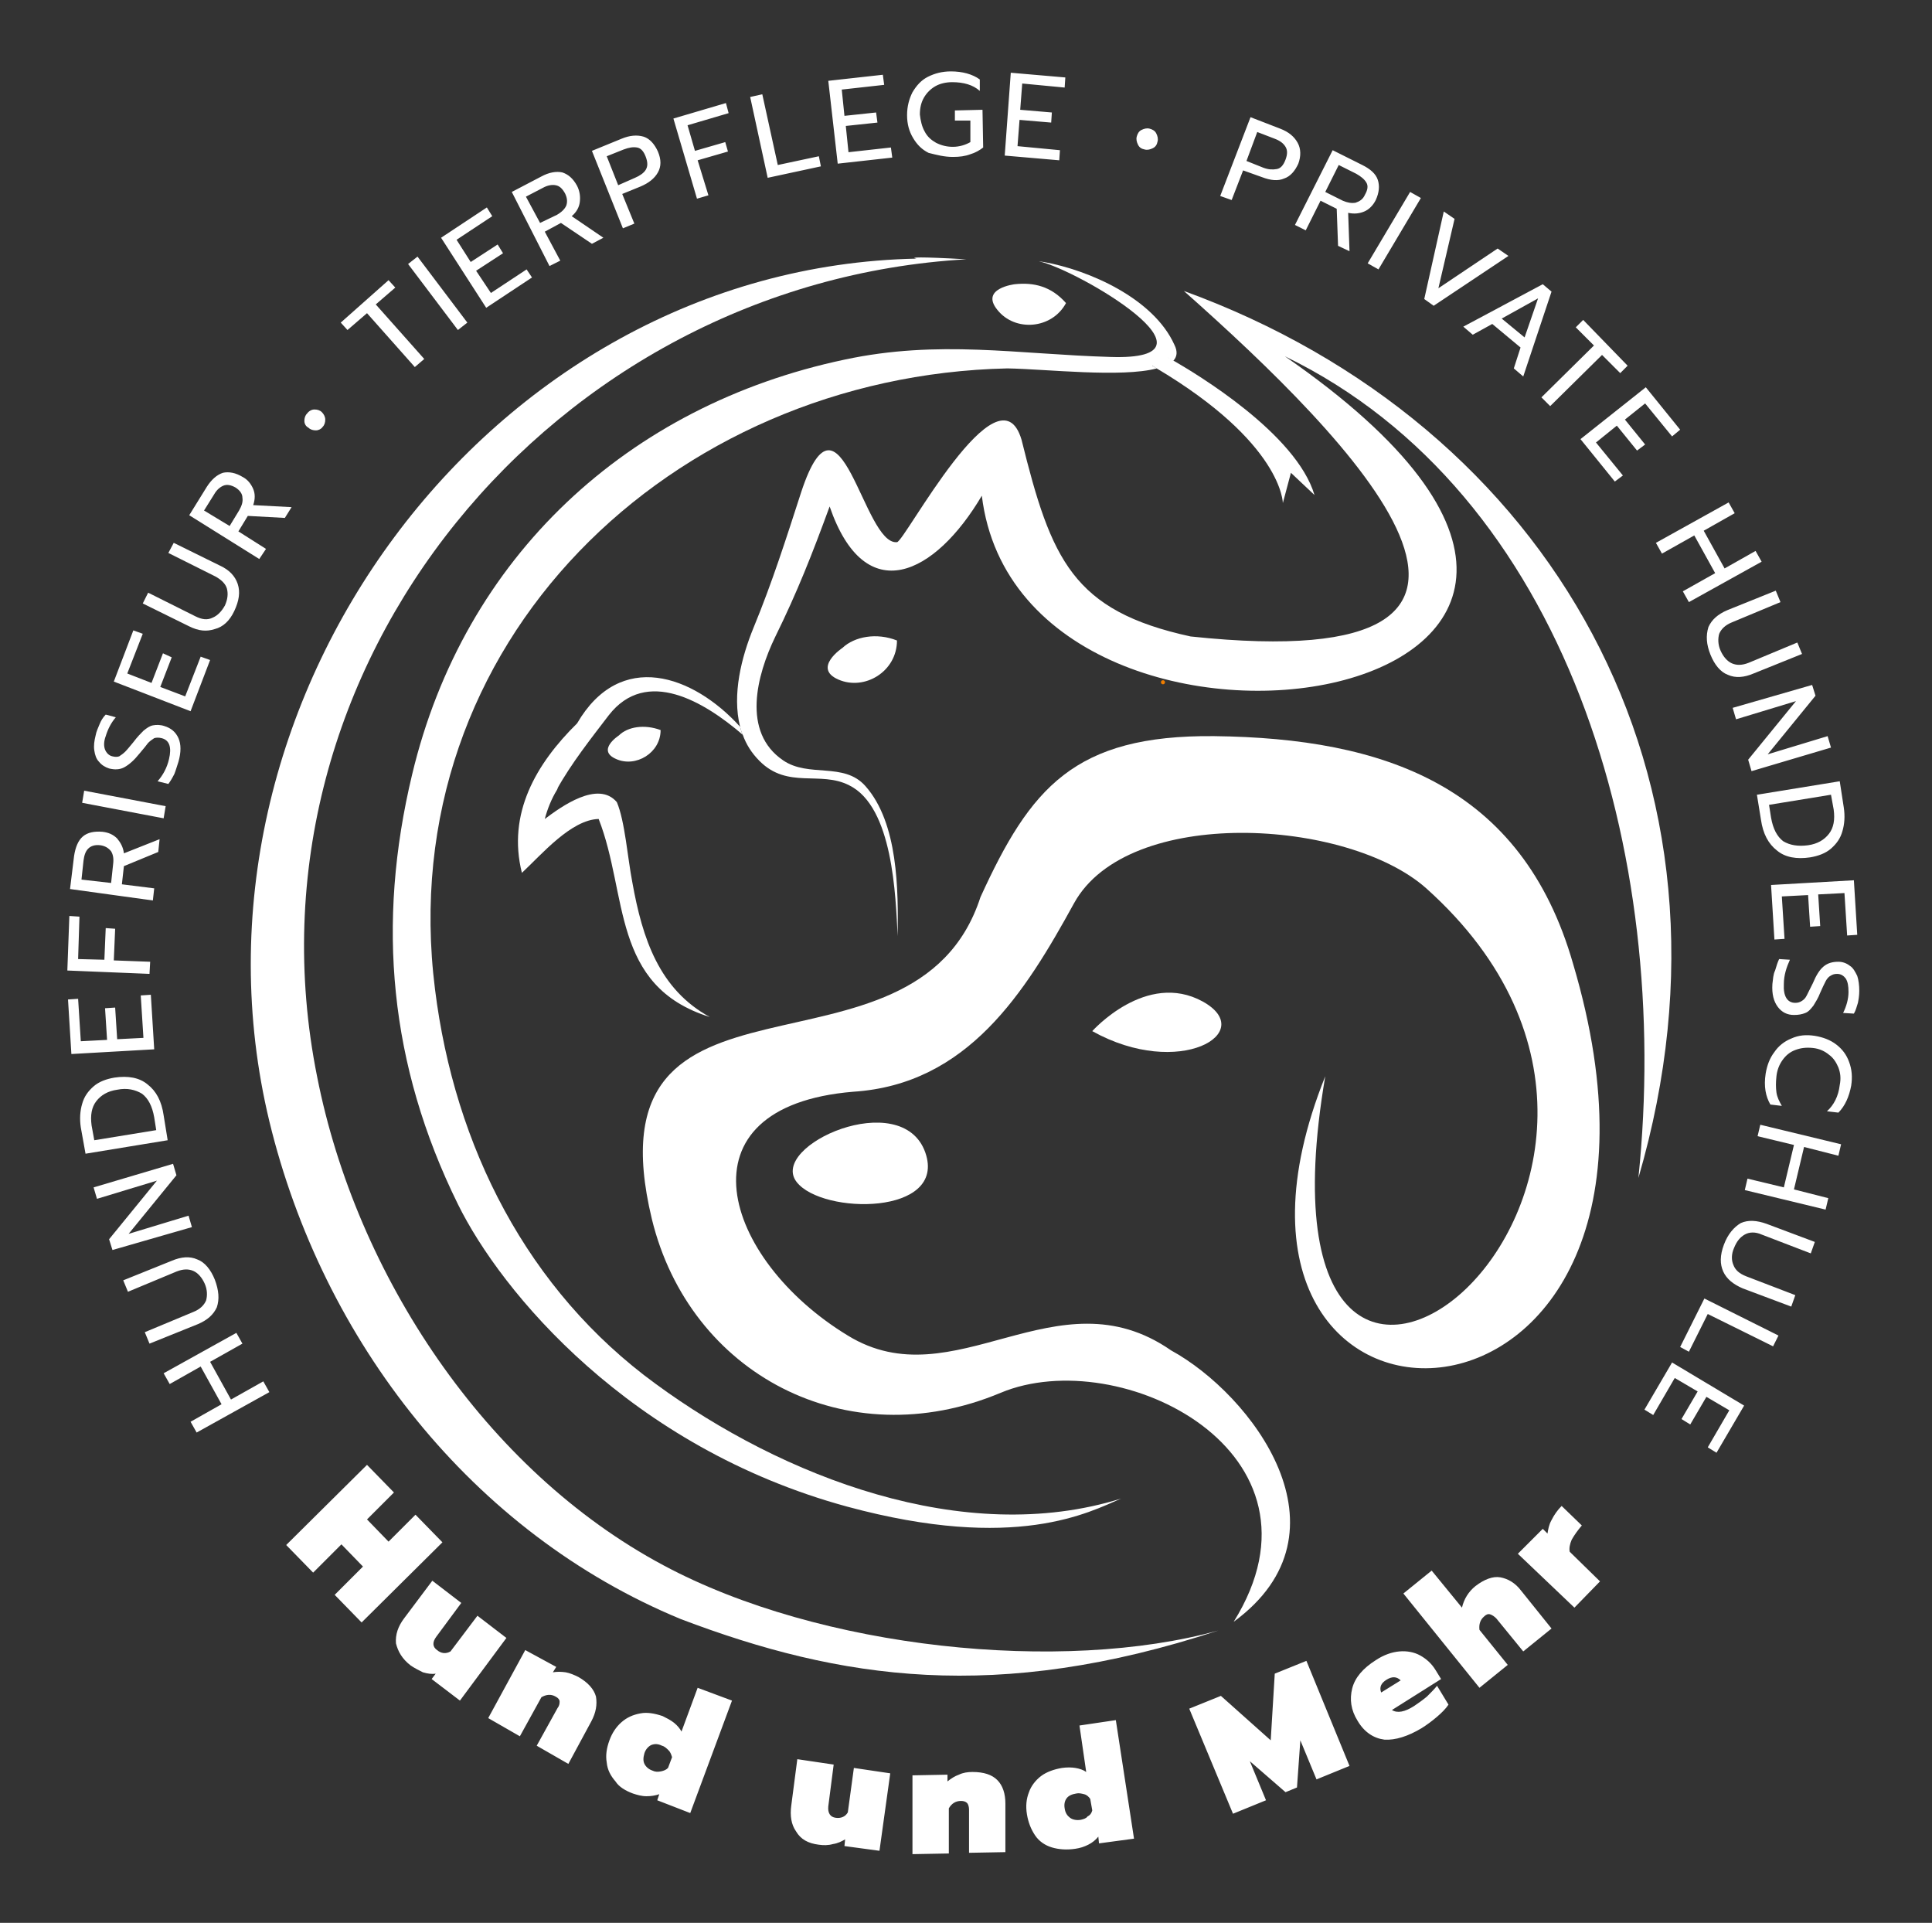 <?xml version="1.0" encoding="UTF-8"?>
<!-- Generator: Adobe Illustrator 28.3.0, SVG Export Plug-In . SVG Version: 6.00 Build 0)  -->
<svg xmlns="http://www.w3.org/2000/svg" xmlns:xlink="http://www.w3.org/1999/xlink" version="1.1" id="Ebene_1" x="0px" y="0px" viewBox="0 0 286.9 285.5" style="enable-background:new 0 0 286.9 285.5;" xml:space="preserve">
<rect x="0" y="0" width="286.9" height="285.5" fill="#333333" stroke="none"/>
<style type="text/css">
	.st0{clip-path:url(#SVGID_00000132804029473803872670000015803274717524276108_);fill:#FFFFFF;}
	.st1{fill:none;stroke:#EF7D00;stroke-width:0.602;stroke-linecap:round;stroke-linejoin:round;}
	.st2{clip-path:url(#SVGID_00000062151392556122646690000002058036104260831644_);fill:#FFFFFF;}
</style>
<g>
	<defs>
		<rect id="SVGID_1_" x="9.9" y="10.4" width="266.2" height="264.9"></rect>
	</defs>
	<clipPath id="SVGID_00000163791358371252374270000014050433701240791984_">
		<use xlink:href="#SVGID_1_" style="overflow:visible;"></use>
	</clipPath>
	<path style="clip-path:url(#SVGID_00000163791358371252374270000014050433701240791984_);fill:#FFFFFF;" d="M91.9,109.2   c0,0-3.4,2.2-0.4,3.5c2.9,1.3,6.6-0.9,6.6-4.3C95.7,107.5,93.2,107.9,91.9,109.2"></path>
	<path style="clip-path:url(#SVGID_00000163791358371252374270000014050433701240791984_);fill:#FFFFFF;" d="M158.3,45   c-2.2-2.5-4.8-3.1-7.6-2.8c0,0-5.2,0.6-2.6,3.8C150.7,49.3,156.2,48.9,158.3,45"></path>
</g>
<line class="st1" x1="172.7" y1="101.3" x2="172.7" y2="101.3"></line>
<g>
	<defs>
		<rect id="SVGID_00000063613306721481041650000007536258657754443454_" x="9.9" y="10.4" width="266.2" height="264.9"></rect>
	</defs>
	<clipPath id="SVGID_00000059287359277802468600000015554754703488370846_">
		<use xlink:href="#SVGID_00000063613306721481041650000007536258657754443454_" style="overflow:visible;"></use>
	</clipPath>
	<path style="clip-path:url(#SVGID_00000059287359277802468600000015554754703488370846_);fill:#FFFFFF;" d="M164.9,53   c-13.8-0.4-25.5-2.6-39.5,0.4C93.2,60.2,68.9,82.7,61.2,115c-5.3,22.1-3.4,43.1,6.8,63.8c6.4,13,25.5,36.1,57.8,44.9   c25.1,6.8,36,0.8,40.7-1.2c-23.4,7.3-50.4-3.3-69.1-17c-19.1-13.9-29.9-35.3-32.8-58.6c-6.5-51.5,35.2-91.1,85-92.2   c5.8,0.1,16.9,1.4,22.2,0c-0.2-0.1-0.5-0.3-0.7-0.4l2.3-1.2c0,0,0.3,0.2,0.8,0.5c0.6-0.6,0.7-1.4,0.2-2.4   c-3.1-6.9-12.7-11.1-19.4-12.3c-0.2,0-0.5-0.1-0.7-0.1C160.1,40.1,183.1,53.6,164.9,53"></path>
	<path style="clip-path:url(#SVGID_00000059287359277802468600000015554754703488370846_);fill:#FFFFFF;" d="M170.9,54.2   c0.3,0.1,0.5,0.3,0.7,0.4c18.9,11.2,18.9,20.1,18.9,20.1l1.2-4.5l3.5,3.3c-2.7-9.1-17.5-18-21.2-20.1c-0.5-0.3-0.8-0.5-0.8-0.5   L170.9,54.2z"></path>
	<path style="clip-path:url(#SVGID_00000059287359277802468600000015554754703488370846_);fill:#FFFFFF;" d="M82.7,117.2   C82.7,117.3,82.7,117.3,82.7,117.2C82.3,118,82.5,117.6,82.7,117.2"></path>
	<path style="clip-path:url(#SVGID_00000059287359277802468600000015554754703488370846_);fill:#FFFFFF;" d="M85.7,107.4   c-6.1,6-10.4,13.4-8.2,22.2c2.9-2.7,7.3-7.9,11.4-8c4.4,11.2,1.8,24.8,16.5,29.4c-7.5-4.1-10-11.6-11.5-20   c-0.7-3.6-1.1-9.1-2.3-11.9c-2.8-3.3-8.3,0.7-10.7,2.5c0.4-1.5,1-3,1.8-4.3c0.3-0.6,0.2-0.4,0-0.1c2.1-3.8,5.1-7.6,7.7-11   c5.6-7.2,14.2-2,19.9,2.9c-0.2-0.4-0.3-0.8-0.4-1.2C102.9,100.2,92.1,96.4,85.7,107.4"></path>
	<path style="clip-path:url(#SVGID_00000059287359277802468600000015554754703488370846_);fill:#FFFFFF;" d="M98.5,232.4   c-26.4-14.1-45.6-43.1-51.4-72.5C34.8,98.8,82.3,42,143.5,38.5c-7-0.4-8.5-0.3-7.4-0.1c-63.7,1.3-111,66.2-96.1,128.1   c7.9,32.6,30.1,61.1,61.1,73.9c23.7,9,46.9,12.5,79.8,1.7C157.8,248.5,121.8,244.9,98.5,232.4"></path>
	<path style="clip-path:url(#SVGID_00000059287359277802468600000015554754703488370846_);fill:#FFFFFF;" d="M180.3,109.3   c-20.8-0.2-27.3,7.7-34.7,23.9c-9.8,30.2-58.8,6.2-48.8,47.8c5.6,23,28.9,35.4,51.8,25.8c17.7-7.4,50.3,8.8,34.6,34   c18.3-13.4,2.6-33.8-9.3-40.3c-17-11.8-32.2,7.5-48-2.2c-18.6-11.3-25.7-34,0.8-36.2c17-1.1,25.5-14.7,32.8-28   c8-14.5,40.6-12.6,52.3-2.2c49.1,44-28.2,105.1-15,27.9c-24.4,60.9,59.5,59.7,36.8-16.7C226,116.6,205.5,109.6,180.3,109.3"></path>
	<path style="clip-path:url(#SVGID_00000059287359277802468600000015554754703488370846_);fill:#FFFFFF;" d="M162.2,153.1   c12.9,7.2,24.7,0.2,16.4-4.4C170.2,144.1,162.2,153.1,162.2,153.1"></path>
	<path style="clip-path:url(#SVGID_00000059287359277802468600000015554754703488370846_);fill:#FFFFFF;" d="M118.3,175.5   c3.8,4.9,22.4,5,19.1-4.4C133.9,161.3,114.1,170.1,118.3,175.5"></path>
	<path style="clip-path:url(#SVGID_00000059287359277802468600000015554754703488370846_);fill:#FFFFFF;" d="M125.1,96.2   c0,0-4.5,3-0.6,4.7c3.9,1.7,8.7-1.2,8.7-5.8C130.2,93.9,126.9,94.5,125.1,96.2"></path>
	<path style="clip-path:url(#SVGID_00000059287359277802468600000015554754703488370846_);fill:#FFFFFF;" d="M125,71.2   C125.1,71.2,125.1,71.2,125,71.2C125.1,71.2,125.1,71.2,125,71.2 M175.8,43.2c24.7,21.9,60.3,57.6,1,51.3   c-17.5-3.8-20.7-11.4-25.1-29.2c-3.4-11.5-17.4,15.2-18.5,15.2c-5,0.5-8.4-25-14.2-7.5c-2.3,7.1-4.3,13.4-7.1,20.2   c-1.8,4.4-3.2,9.9-2,14.7c0.1,0.4,0.2,0.8,0.4,1.2c0.5,1.4,1.3,2.7,2.5,3.9c4.2,4.2,9,1.4,13.3,3.6c6.5,3.2,6.9,16.4,7.2,22.4   c0.1-6.8,0.1-16.8-4.8-22.3c-3.2-3.6-8.4-1.2-12.2-3.8c-6.2-4.2-3.9-12.7-1.2-18.3c3.3-6.7,5.5-12.3,8.1-19.4   c5.3,15.4,15.7,10.1,22.6-1.6c6,49.3,120.1,31.2,45-20.7c41.9,20.3,57.5,73.8,52.5,122C260.7,115.4,230.2,63,175.8,43.2"></path>
	<path style="clip-path:url(#SVGID_00000059287359277802468600000015554754703488370846_);fill:#FFFFFF;" d="M233.8,238.7l3.8-3.9   l-4.5-4.4c-0.1-0.5,0-1.1,0.3-1.8c0.4-0.7,0.9-1.4,1.5-2.1l-3-2.9c-0.6,0.6-1.1,1.3-1.5,2.1c-0.4,0.7-0.5,1.4-0.6,2l-0.7-0.7   l-3.7,3.7L233.8,238.7z M219.7,250.6l4.2-3.4l-4.2-5.2c-0.1-0.8,0.1-1.5,0.7-2c0.3-0.3,0.6-0.4,0.9-0.3c0.3,0.1,0.6,0.3,0.9,0.6   l4,4.9l4.2-3.4l-4.5-5.6c-0.9-1.2-2-1.8-3.1-2c-1.1-0.2-2.4,0.3-3.7,1.3c-1,0.8-1.7,1.9-2,3.2l-4.5-5.5l-4.2,3.4L219.7,250.6z    M205.1,251.3c-0.3-0.8,0-1.4,0.8-1.9c0.8-0.5,1.5-0.5,2.1,0.1L205.1,251.3z M211.1,256.6c0.8-0.5,1.6-1.1,2.3-1.7s1.3-1.2,1.7-1.8   l-1.7-2.8c-0.4,0.5-0.9,1-1.5,1.6c-0.6,0.5-1.3,1-1.9,1.4c-1.4,0.9-2.5,1.1-3.3,0.6l7.3-4.6l-0.8-1.3c-0.6-1-1.4-1.7-2.3-2.2   c-0.9-0.5-2-0.7-3.1-0.6s-2.3,0.5-3.5,1.3c-1.9,1.2-3.1,2.6-3.5,4.2c-0.4,1.6-0.2,3.2,0.8,4.8c1,1.7,2.4,2.6,4,2.8   C207.2,258.4,209.1,257.8,211.1,256.6 M183.1,269.3l4.9-2l-2.4-5.8l5.3,4.6l1.7-0.7l0.5-7l2.4,5.8l4.9-2l-6.4-15.6l-4.7,1.9   l-0.6,9.9l-7.4-6.6l-4.7,1.9L183.1,269.3z M160.5,270.2c-0.6,0.1-1.2,0-1.6-0.3c-0.4-0.3-0.7-0.7-0.8-1.4c-0.1-0.6,0-1.1,0.3-1.5   c0.3-0.4,0.8-0.6,1.4-0.7c0.4-0.1,0.8,0,1.2,0.1c0.4,0.1,0.7,0.4,0.9,0.7l0.3,1.7c-0.1,0.4-0.3,0.7-0.7,0.9   C161.3,270,160.9,270.1,160.5,270.2 M159.7,274.5c0.7-0.1,1.3-0.3,1.9-0.6c0.6-0.3,1.1-0.7,1.5-1.2l0.1,1l5.2-0.7l-2.7-17.6   l-5.4,0.8l1,6.9c-0.4-0.3-1-0.5-1.6-0.6c-0.6-0.1-1.3-0.1-2,0c-1.2,0.2-2.3,0.6-3.1,1.2s-1.5,1.5-1.8,2.4c-0.4,1-0.5,2.1-0.3,3.3   c0.2,1.2,0.6,2.2,1.2,3.1c0.6,0.9,1.5,1.5,2.5,1.8S158.4,274.7,159.7,274.5 M135.5,275.3l5.4-0.1l0-6.7c0.4-0.7,1-1.1,1.8-1.1   c0.4,0,0.7,0.1,0.9,0.3s0.3,0.6,0.3,1l0,6.4l5.4-0.1l0-7.2c0-1.5-0.4-2.7-1.2-3.5c-0.8-0.8-2-1.2-3.7-1.2c-0.7,0-1.4,0.1-2,0.4   c-0.6,0.2-1.2,0.6-1.7,1l0-1l-5.2,0.1L135.5,275.3z M121.6,273.9c0.7,0.1,1.4,0.1,2.1-0.1c0.7-0.1,1.3-0.4,1.8-0.7l-0.1,1l5.2,0.7   l1.6-11.5l-5.4-0.8l-0.9,6.6c-0.4,0.7-1.1,0.9-1.8,0.8c-0.8-0.1-1.2-0.7-1.1-1.7l0.8-6.2l-5.4-0.8l-0.9,6.9c-0.2,1.5,0,2.8,0.7,3.8   C118.9,273.1,120,273.7,121.6,273.9 M96.9,262.9c-0.6-0.2-1-0.6-1.2-1c-0.2-0.4-0.2-0.9,0-1.6c0.2-0.6,0.6-1,1-1.2   c0.5-0.2,1-0.2,1.6,0.1c0.4,0.1,0.7,0.4,1,0.7c0.3,0.3,0.4,0.7,0.5,1l-0.6,1.6c-0.3,0.3-0.6,0.4-1,0.5   C97.7,263.1,97.3,263.1,96.9,262.9 M94,266.3c0.6,0.2,1.3,0.4,2,0.4c0.7,0,1.3-0.1,1.9-0.3l-0.3,0.9l4.9,1.9l6.2-16.7l-5.1-1.9   l-2.4,6.5c-0.2-0.4-0.6-0.9-1.1-1.3s-1.1-0.7-1.7-1c-1.2-0.4-2.3-0.6-3.3-0.4c-1.1,0.2-2,0.6-2.8,1.3c-0.8,0.7-1.4,1.6-1.8,2.7   c-0.4,1.1-0.6,2.2-0.4,3.3c0.1,1.1,0.6,2,1.3,2.8C91.9,265.3,92.9,265.9,94,266.3 M72.5,255.1l4.7,2.7l3.2-5.8   c0.7-0.4,1.4-0.5,2.1-0.1c0.4,0.2,0.6,0.5,0.6,0.7c0,0.3,0,0.6-0.3,1l-3.1,5.6l4.7,2.7l3.4-6.3c0.7-1.3,0.9-2.5,0.7-3.7   c-0.3-1.1-1.2-2.1-2.6-2.9c-0.6-0.3-1.3-0.6-1.9-0.7c-0.7-0.1-1.3-0.1-1.9,0l0.5-0.8L78,245L72.5,255.1z M61,247.3   c0.6,0.4,1.2,0.7,1.8,1c0.7,0.2,1.3,0.3,1.9,0.2l-0.6,0.8l4.2,3.2l6.9-9.3l-4.3-3.3l-4,5.3c-0.7,0.4-1.4,0.3-2-0.2   c-0.7-0.5-0.7-1.2-0.1-2l3.7-5l-4.3-3.3l-4.2,5.6c-0.9,1.2-1.3,2.4-1.2,3.7C59.1,245.2,59.7,246.3,61,247.3 M42.5,229.4l4,4.1   l4.2-4.2l3.2,3.3l-4.2,4.2l4,4.1l12-11.9l-4-4.1l-4,4l-3.2-3.3l4-4l-4-4.1L42.5,229.4z"></path>
	<path style="clip-path:url(#SVGID_00000059287359277802468600000015554754703488370846_);fill:#FFFFFF;" d="M248.3,202.3l-4.1,7   l1.3,0.8l3.2-5.5l3.4,2l-2.4,4.1l1.3,0.8l2.4-4.1l3.4,2l-3.2,5.5l1.3,0.8l4.1-7L248.3,202.3z M253.1,192.8l-3.6,7.2l1.3,0.7   l2.8-5.6l9.7,4.8l0.8-1.6L253.1,192.8z M256,184.8c-0.6,1.6-0.6,2.9-0.1,4c0.5,1.1,1.5,1.9,2.9,2.5l7.2,2.7l0.6-1.7l-7.3-2.8   c-1-0.4-1.6-0.9-1.9-1.7c-0.3-0.7-0.3-1.6,0.1-2.5c0.4-1,0.9-1.6,1.6-2c0.7-0.4,1.6-0.4,2.5,0l7.3,2.8l0.6-1.7l-7.2-2.7   c-1.4-0.5-2.7-0.6-3.8-0.1C257.5,182.2,256.6,183.2,256,184.8 M261.4,167l-0.4,1.7l5.4,1.3l-1.5,6.3l-5.4-1.3l-0.4,1.7l12,2.9   l0.4-1.7l-5.1-1.3l1.5-6.3l5.1,1.3l0.4-1.7L261.4,167z M262.2,159.4c-0.3,1.9,0,3.4,0.7,4.6l1.7,0.2c-0.4-0.7-0.7-1.3-0.8-2   s-0.1-1.5,0-2.4c0.1-0.9,0.4-1.7,0.9-2.4c0.5-0.7,1.1-1.2,1.9-1.5c0.8-0.3,1.6-0.4,2.6-0.3c1,0.1,1.8,0.5,2.4,1   c0.7,0.5,1.1,1.2,1.4,1.9c0.3,0.8,0.4,1.6,0.2,2.6c-0.2,1.7-0.9,3-1.9,3.9l1.7,0.2c1-1,1.6-2.4,1.9-4c0.2-1.3,0.1-2.4-0.3-3.5   c-0.4-1.1-1-1.9-1.9-2.6c-0.9-0.7-2-1.1-3.2-1.3c-1.3-0.2-2.4-0.1-3.5,0.4c-1,0.4-1.9,1.1-2.5,2   C262.8,157.1,262.4,158.2,262.2,159.4 M263.2,146.1c-0.1,1.5,0.2,2.6,0.8,3.4c0.6,0.8,1.4,1.2,2.4,1.2c0.7,0,1.2-0.1,1.7-0.3   c0.5-0.2,0.8-0.6,1.2-1.1c0.3-0.5,0.7-1.1,1-1.9c0.3-0.7,0.6-1.3,0.8-1.7c0.2-0.4,0.5-0.7,0.7-0.8c0.3-0.2,0.6-0.3,1-0.3   c0.6,0,1,0.3,1.3,0.7c0.3,0.5,0.4,1.1,0.4,2c0,1-0.3,2.1-0.8,3.1l1.6,0.1c0.3-0.5,0.4-1,0.6-1.6c0.1-0.5,0.2-1.1,0.2-1.8   c0-0.8-0.1-1.6-0.3-2.2c-0.3-0.6-0.6-1.2-1.1-1.5c-0.5-0.4-1.1-0.6-1.7-0.6c-0.9,0-1.6,0.2-2.2,0.7c-0.6,0.5-1.1,1.3-1.6,2.5   c-0.4,0.8-0.7,1.4-0.9,1.8c-0.2,0.4-0.4,0.6-0.7,0.8c-0.3,0.2-0.6,0.3-1,0.3c-1.2,0-1.8-1-1.7-2.8c0-1.3,0.4-2.5,0.9-3.6l-1.6-0.1   c-0.2,0.4-0.4,1-0.6,1.7C263.3,144.7,263.3,145.4,263.2,146.1 M263,131.4l0.5,8.1l1.5-0.1l-0.4-6.3l3.9-0.2l0.3,4.7l1.5-0.1   l-0.3-4.7l3.9-0.2l0.4,6.3l1.5-0.1l-0.5-8.1L263,131.4z M262.7,119.5l9.2-1.5l0.4,2.2c0.2,1.5,0,2.7-0.7,3.6   c-0.7,0.9-1.7,1.5-3.1,1.7c-1.5,0.2-2.7,0-3.7-0.6c-0.9-0.7-1.5-1.8-1.8-3.5L262.7,119.5z M260.9,118l0.6,3.7   c0.3,2.1,1.1,3.6,2.4,4.6c1.2,1,2.9,1.3,4.9,1c1.2-0.2,2.3-0.6,3.1-1.3c0.8-0.7,1.4-1.5,1.7-2.6c0.3-1,0.4-2.2,0.2-3.5l-0.6-3.9   L260.9,118z M257.3,105.1l0.5,1.7l8.9-2.7l-7.1,8.7l0.5,1.7l11.8-3.5l-0.5-1.7l-8.9,2.7l7.1-8.7l-0.5-1.6L257.3,105.1z M254,97.2   c0.6,1.5,1.5,2.6,2.6,3c1.1,0.5,2.4,0.4,3.8-0.2l7.2-2.9l-0.7-1.7l-7.2,3c-1,0.4-1.8,0.4-2.5,0.1s-1.3-1-1.7-1.9   c-0.4-0.9-0.4-1.8-0.2-2.5c0.3-0.7,0.9-1.3,1.9-1.7l7.2-3l-0.7-1.7l-7.2,2.9c-1.4,0.6-2.3,1.4-2.8,2.5   C253.3,94.4,253.4,95.7,254,97.2 M245.9,80.6l0.9,1.6l4.8-2.7l3.1,5.6l-4.8,2.7l0.9,1.6l10.8-6l-0.9-1.6l-4.6,2.6l-3.1-5.6l4.6-2.6   l-0.9-1.6L245.9,80.6z M234.7,65.2l5.1,6.3l1.2-0.9l-4-4.9l3.1-2.5l3,3.7l1.2-0.9l-3-3.7l3-2.4l4,4.9l1.2-1l-5.1-6.3L234.7,65.2z    M228.9,59l1.3,1.3l7.7-7.6l2.7,2.7l1.1-1.1l-6.6-6.8l-1.1,1.1l2.7,2.7L228.9,59z M223,47.3l5.4-3l-2,5.8L223,47.3z M217.3,48.5   l1.4,1.2l2.9-1.6l4.2,3.5l-1,3.1l1.4,1.2l4.2-12.6l-1.3-1.1L217.3,48.5z M211.5,44.4l1.4,1L224,38l-1.6-1.1l-8.8,5.9l2.4-10.3   l-1.6-1.1L211.5,44.4z M203.1,39.1l1.6,0.9l6.3-10.6l-1.6-0.9L203.1,39.1z M196.8,28.5l2-4l2.6,1.3c0.7,0.4,1.2,0.8,1.5,1.3   c0.3,0.5,0.2,1.1-0.2,1.8c-0.3,0.7-0.8,1-1.4,1.2c-0.6,0.1-1.2,0-1.9-0.3L196.8,28.5z M192.3,33.4l1.6,0.8l2.2-4.4l2.4,1.2l0.2,5.5   l1.7,0.8l-0.2-5.7c0.9,0.2,1.7,0.1,2.4-0.2c0.7-0.3,1.3-0.9,1.7-1.7c0.5-1.1,0.6-2.1,0.3-3c-0.3-0.9-1.1-1.6-2.3-2.2l-4.4-2.2   L192.3,33.4z M185.1,23.9l1.6-4.3l2.6,1c0.8,0.3,1.3,0.7,1.6,1.2c0.3,0.5,0.3,1.1,0,1.9c-0.3,0.8-0.7,1.3-1.3,1.4   c-0.6,0.1-1.2,0.1-2-0.2L185.1,23.9z M181.2,29.1l1.7,0.6l1.7-4.4l2.8,1c1.3,0.5,2.4,0.6,3.3,0.2c0.9-0.3,1.6-1.1,2.1-2.2   c0.4-1.1,0.4-2.2-0.1-3.1c-0.5-0.9-1.3-1.6-2.6-2.1l-4.4-1.7L181.2,29.1z M170,22.2c0.4,0.1,0.8,0,1.2-0.2c0.4-0.2,0.6-0.5,0.7-1   c0.1-0.4,0-0.8-0.2-1.2c-0.2-0.4-0.6-0.6-1-0.7c-0.4-0.1-0.8,0-1.2,0.2c-0.4,0.2-0.6,0.6-0.7,1c-0.1,0.4,0,0.8,0.2,1.2   C169.2,21.9,169.5,22.1,170,22.2 M149.2,23.1l8.1,0.7l0.1-1.5l-6.3-0.6l0.3-3.9l4.7,0.4l0.1-1.5l-4.7-0.4l0.3-3.9l6.3,0.6l0.1-1.5   l-8.1-0.7L149.2,23.1z M141.5,23.3c1,0,1.8-0.1,2.6-0.4c0.7-0.2,1.4-0.6,1.9-1l-0.1-5.6l-4.1,0.1l0,1.5l2.3,0l0,3.2   c-0.7,0.4-1.6,0.7-2.6,0.7c-0.9,0-1.7-0.2-2.5-0.6c-0.7-0.4-1.3-0.9-1.7-1.7c-0.4-0.7-0.6-1.6-0.7-2.5c0-1,0.2-1.8,0.6-2.5   s1-1.3,1.7-1.7c0.7-0.4,1.6-0.6,2.5-0.6c1.7,0,3.1,0.4,4.1,1.3l0-1.7c-1.1-0.8-2.6-1.2-4.3-1.2c-1.3,0-2.4,0.3-3.4,0.8   c-1,0.5-1.7,1.3-2.3,2.3c-0.5,1-0.8,2.1-0.8,3.4c0,1.3,0.3,2.4,0.9,3.4c0.6,1,1.3,1.7,2.3,2.2C139.1,23,140.2,23.3,141.5,23.3    M124.4,24.3l8.1-0.9l-0.2-1.5l-6.3,0.7l-0.4-3.9l4.7-0.5l-0.2-1.5l-4.7,0.5l-0.4-3.9l6.3-0.7l-0.2-1.5L123,12L124.4,24.3z    M114,26.4l7.9-1.7l-0.3-1.5l-6.1,1.3L113.2,14l-1.8,0.4L114,26.4z M103.5,29.5l1.7-0.5l-1.6-5.2l4.5-1.3l-0.4-1.4l-4.5,1.3   l-1.1-3.8l6.1-1.8l-0.4-1.5l-7.8,2.3L103.5,29.5z M91.8,27.5l-1.7-4.3l2.5-1c0.8-0.3,1.4-0.4,2-0.3c0.6,0.1,1,0.6,1.3,1.4   c0.3,0.8,0.3,1.4,0,1.9c-0.3,0.5-0.9,0.9-1.6,1.2L91.8,27.5z M92.5,33.9l1.7-0.7l-1.8-4.4l2.7-1.1c1.2-0.5,2.1-1.2,2.6-2.1   c0.5-0.9,0.5-1.9,0-3.1c-0.5-1.1-1.2-1.9-2.1-2.2c-1-0.3-2.1-0.2-3.3,0.3l-4.4,1.8L92.5,33.9z M80.2,33.1l-2.1-3.9l2.5-1.3   c0.7-0.4,1.4-0.5,1.9-0.4c0.6,0.1,1,0.5,1.4,1.2c0.3,0.6,0.4,1.2,0.2,1.8c-0.2,0.5-0.7,1-1.4,1.4L80.2,33.1z M81.6,39.5l1.6-0.8   l-2.3-4.3l2.4-1.3l4.6,3.1l1.7-0.9l-4.7-3.2c0.7-0.6,1.1-1.3,1.2-2.1c0.1-0.8,0-1.6-0.4-2.4c-0.6-1.1-1.3-1.7-2.2-2   c-0.9-0.2-2,0-3.1,0.6l-4.4,2.3L81.6,39.5z M72.2,45.7l6.8-4.5L78.2,40l-5.3,3.5l-2.2-3.3l4-2.6l-0.8-1.3l-4,2.6l-2.1-3.3l5.3-3.5   l-0.8-1.3l-6.8,4.5L72.2,45.7z M68,49l1.4-1.1L62,38.1l-1.4,1.1L68,49z M61.6,54.5l1.4-1.2l-7.2-8.1l2.9-2.5l-1-1.1l-7.1,6.3l1,1.1   l2.9-2.5L61.6,54.5z M47.9,63.4c0.3-0.3,0.4-0.7,0.4-1.1c0-0.4-0.2-0.8-0.5-1.1c-0.3-0.3-0.7-0.4-1.1-0.4c-0.4,0-0.8,0.2-1.1,0.6   c-0.3,0.3-0.4,0.7-0.4,1.1c0,0.4,0.2,0.8,0.6,1c0.3,0.3,0.7,0.4,1.1,0.4C47.3,63.9,47.7,63.7,47.9,63.4 M34.1,78.1l-3.8-2.3   l1.5-2.4c0.4-0.7,0.9-1.1,1.4-1.3c0.5-0.2,1.1-0.1,1.8,0.3c0.6,0.4,1,0.9,1,1.5c0.1,0.6-0.1,1.2-0.5,1.9L34.1,78.1z M38.5,83l1-1.5   l-4.1-2.6l1.4-2.3l5.5,0.3l1-1.6L37.6,75c0.3-0.9,0.3-1.7,0-2.4c-0.3-0.7-0.8-1.4-1.6-1.8c-1-0.6-2-0.8-2.9-0.6   c-0.9,0.3-1.7,1-2.4,2.1l-2.6,4.2L38.5,83z M34.8,90.7c0.7-1.5,0.9-2.8,0.5-4c-0.4-1.2-1.3-2.1-2.6-2.7l-6.9-3.4L25,82.1l7,3.5   c0.9,0.5,1.5,1.1,1.7,1.8c0.2,0.8,0.1,1.6-0.3,2.5c-0.5,0.9-1.1,1.5-1.8,1.8C30.8,92.1,30,92,29,91.5L22,88l-0.8,1.6l6.9,3.4   c1.4,0.7,2.6,0.8,3.8,0.4C33.1,93.1,34.1,92.2,34.8,90.7 M28.3,105.6l2.9-7.6l-1.4-0.5l-2.3,5.9l-3.7-1.4l1.7-4.4L24.2,97l-1.7,4.4   l-3.6-1.4l2.3-5.9l-1.4-0.5l-2.9,7.6L28.3,105.6z M26.5,113.1c0.4-1.4,0.4-2.6,0-3.5c-0.4-0.9-1.1-1.5-2.1-1.8   c-0.6-0.2-1.2-0.2-1.7-0.1c-0.5,0.1-0.9,0.4-1.4,0.8c-0.4,0.4-0.9,0.9-1.5,1.7c-0.5,0.6-0.9,1.1-1.2,1.4s-0.6,0.5-0.9,0.7   c-0.3,0.1-0.6,0.1-1,0c-0.5-0.1-0.9-0.5-1.1-1c-0.2-0.5-0.2-1.2,0.1-2c0.3-1,0.8-2,1.5-2.8l-1.5-0.4c-0.4,0.4-0.7,0.9-0.9,1.4   c-0.2,0.5-0.5,1.1-0.6,1.7c-0.2,0.8-0.3,1.5-0.2,2.2c0.1,0.7,0.3,1.3,0.7,1.7c0.4,0.5,0.9,0.8,1.5,1c0.8,0.2,1.6,0.2,2.3-0.2   c0.7-0.4,1.4-1,2.2-2c0.6-0.7,1-1.2,1.3-1.6c0.3-0.3,0.6-0.5,0.9-0.7c0.3-0.1,0.7-0.1,1.1,0c1.2,0.3,1.5,1.4,1.1,3.1   c-0.3,1.3-0.9,2.4-1.7,3.3l1.6,0.4c0.3-0.4,0.6-0.9,0.9-1.5C26.1,114.4,26.3,113.7,26.5,113.1 M24.3,121.5l0.3-1.8l-12.1-2.3   l-0.3,1.8L24.3,121.5z M16.5,131.1l-4.4-0.5l0.3-2.8c0.1-0.8,0.3-1.4,0.7-1.8c0.4-0.4,1-0.6,1.8-0.5c0.7,0.1,1.2,0.4,1.6,0.9   c0.3,0.5,0.4,1.1,0.3,1.9L16.5,131.1z M22.7,133.7l0.2-1.8l-4.8-0.6l0.3-2.7l5.1-2.1l0.2-1.9l-5.3,2.1c-0.1-0.9-0.5-1.6-1-2.2   c-0.6-0.6-1.3-0.9-2.2-1c-1.2-0.1-2.2,0.1-2.9,0.7c-0.7,0.6-1.1,1.6-1.3,2.9l-0.6,4.9L22.7,133.7z M22.2,144.6l0.1-1.8l-5.4-0.2   l0.2-4.7l-1.4-0.1l-0.2,4.7l-3.9-0.1l0.2-6.3l-1.5-0.1l-0.3,8.1L22.2,144.6z M22.9,155.8l-0.5-8.1l-1.5,0.1l0.4,6.3l-3.9,0.2   l-0.3-4.7l-1.5,0.1l0.3,4.7l-3.9,0.2l-0.4-6.3l-1.5,0.1l0.5,8.1L22.9,155.8z M23.2,167.8l-9.2,1.5l-0.4-2.2c-0.2-1.5,0-2.7,0.7-3.6   c0.7-0.9,1.7-1.5,3.1-1.7c1.5-0.3,2.7,0,3.7,0.6c0.9,0.7,1.5,1.8,1.8,3.5L23.2,167.8z M24.9,169.3l-0.6-3.7   c-0.3-2.1-1.1-3.6-2.4-4.6c-1.2-1-2.9-1.3-4.9-1c-1.2,0.2-2.3,0.6-3.1,1.3c-0.8,0.7-1.4,1.5-1.7,2.6c-0.3,1-0.4,2.2-0.2,3.5   l0.7,3.9L24.9,169.3z M28.5,182.2l-0.5-1.7l-8.9,2.7l7.1-8.7l-0.5-1.7l-11.8,3.5l0.5,1.7l8.9-2.7l-7.1,8.7l0.5,1.6L28.5,182.2z    M31.9,190c-0.6-1.5-1.5-2.6-2.6-3c-1.1-0.5-2.4-0.4-3.8,0.2l-7.2,2.9l0.7,1.7l7.2-3c1-0.4,1.8-0.4,2.5-0.1c0.7,0.3,1.3,1,1.7,1.9   c0.4,0.9,0.4,1.8,0.2,2.5c-0.3,0.7-0.9,1.3-1.9,1.7l-7.2,3l0.7,1.7l7.2-2.9c1.4-0.6,2.3-1.4,2.8-2.5   C32.6,192.9,32.5,191.6,31.9,190 M40,206.7l-0.9-1.6l-4.8,2.7l-3.1-5.6l4.8-2.7l-0.9-1.6l-10.8,6l0.9,1.6l4.6-2.6l3.1,5.6l-4.6,2.6   l0.9,1.6L40,206.7z"></path>
</g>
</svg>
